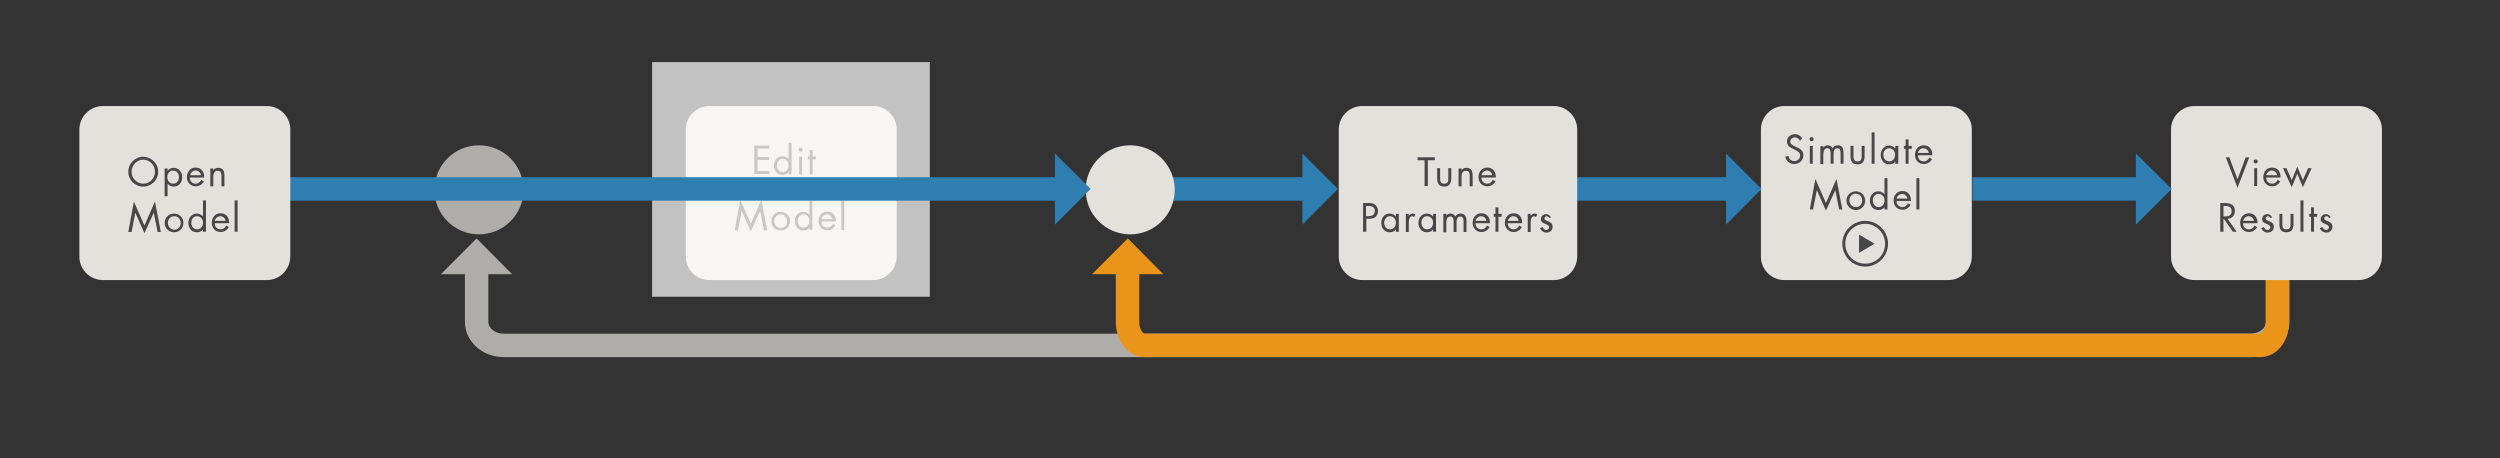 <?xml version="1.0" encoding="utf-8"?>
<!-- Generator: Adobe Illustrator 26.3.1, SVG Export Plug-In . SVG Version: 6.00 Build 0)  -->
<svg version="1.1" id="Layer_2" xmlns="http://www.w3.org/2000/svg" xmlns:xlink="http://www.w3.org/1999/xlink" x="0px" y="0px"
	 width="853.4px" height="156.4px" viewBox="0 0 853.4 156.4" style="enable-background:new 0 0 853.4 156.4;" xml:space="preserve"
	>
<rect x="0" y="0" width="853.4" height="156.4" fill="#333333" stroke="none"/>
<style type="text/css">
	.st0{fill:#E3E1DC;}
	.st1{fill:#474747;}
	.st2{opacity:0.7;}
	.st3{fill:#FFFFFF;}
	.st4{fill:#EA941A;}
	.st5{fill:#2F7EB2;}
</style>
<g>
	<path class="st0" d="M298.1,95.6h-56c-4.4,0-8-3.6-8-8V44.2c0-4.4,3.6-8,8-8h56c4.4,0,8,3.6,8,8v43.3
		C306.1,92,302.5,95.6,298.1,95.6z"/>
</g>
<g>
	<g>
		<path class="st1" d="M257.5,49.7h5.1v1h-4v2.9h3.9v1h-3.9v3.8h4v1h-5.1V49.7z"/>
	</g>
	<g>
		<path class="st1" d="M269.2,58.7L269.2,58.7c-0.5,0.7-1.3,1-2.1,1c-1.8,0-2.9-1.5-2.9-3.2c0-1.7,1.1-3.2,2.9-3.2
			c0.8,0,1.6,0.4,2.1,1h0v-5.5h1v10.7h-1V58.7z M265.2,56.4c0,1.2,0.7,2.3,2,2.3c1.3,0,2-1.1,2-2.3c0-1.2-0.8-2.2-2.1-2.2
			C266,54.2,265.2,55.3,265.2,56.4z"/>
	</g>
	<g>
		<path class="st1" d="M274,51.1c0,0.4-0.3,0.7-0.7,0.7c-0.4,0-0.7-0.3-0.7-0.7c0-0.4,0.3-0.7,0.7-0.7C273.6,50.4,274,50.7,274,51.1
			z M273.8,59.5h-1v-6.1h1V59.5z"/>
	</g>
	<g>
		<path class="st1" d="M277.4,59.5h-1v-5.1h-0.6v-1h0.6v-2.2h1v2.2h1.1v1h-1.1V59.5z"/>
	</g>
	<g>
		<path class="st1" d="M252.7,68.2l3.6,8.2l3.6-8.2l2,10.4h-1.1l-1.3-6.6h0l-3.2,7l-3.1-7h0l-1.3,6.6h-1.1L252.7,68.2z"/>
	</g>
	<g>
		<path class="st1" d="M263.3,75.5c0-1.8,1.4-3.2,3.2-3.2c1.8,0,3.2,1.4,3.2,3.2s-1.4,3.2-3.2,3.2C264.7,78.7,263.3,77.3,263.3,75.5
			z M264.3,75.5c0,1.2,0.9,2.3,2.2,2.3s2.2-1,2.2-2.3c0-1.2-0.9-2.3-2.2-2.3S264.3,74.2,264.3,75.5z"/>
	</g>
	<g>
		<path class="st1" d="M276.3,77.7L276.3,77.7c-0.5,0.7-1.3,1-2.1,1c-1.8,0-2.9-1.5-2.9-3.2c0-1.7,1.1-3.2,2.9-3.2
			c0.8,0,1.6,0.4,2.1,1h0v-5.5h1v10.7h-1V77.7z M272.3,75.4c0,1.2,0.7,2.3,2,2.3c1.3,0,2-1.1,2-2.3c0-1.2-0.8-2.2-2.1-2.2
			C273.1,73.2,272.3,74.3,272.3,75.4z"/>
	</g>
	<g>
		<path class="st1" d="M280.4,75.7c0,1.1,0.8,2,2,2c0.9,0,1.5-0.5,1.9-1.3l0.9,0.5c-0.6,1.1-1.6,1.7-2.8,1.7c-1.8,0-3-1.4-3-3.1
			c0-1.8,1.1-3.3,3-3.3c2,0,3,1.6,2.9,3.4H280.4z M284.1,74.8c-0.1-0.9-0.9-1.6-1.8-1.6c-0.9,0-1.7,0.7-1.9,1.6H284.1z"/>
	</g>
	<g>
		<path class="st1" d="M288.2,78.5h-1V67.8h1V78.5z"/>
	</g>
</g>
<g class="st2">
	<rect x="222.6" y="21.2" class="st3" width="94.8" height="80.1"/>
</g>
<g class="st2">
	<g>
		<path class="st0" d="M768.2,121.9H171.9c-7.3,0-13.2-5.4-13.2-12v-18h8v18c0,2.2,2.4,4,5.2,4h596.4c2.8,0,5.2-1.8,5.2-4V81.4h8
			v28.5C781.4,116.5,775.5,121.9,768.2,121.9z"/>
	</g>
	<g>
		<g>
			<polygon class="st0" points="150.5,93.6 174.8,93.6 162.7,81.4 			"/>
		</g>
	</g>
</g>
<g>
	<g>
		<path class="st4" d="M771.5,121.9H390.8c-5.5,0-9.9-5.3-9.9-12v-18h8v18c0,2.6,1.3,4,1.9,4h380.7c0.5,0,1.9-1.4,1.9-4V81.4h8v28.5
			C781.4,116.7,777.1,121.9,771.5,121.9z"/>
	</g>
	<g>
		<g>
			<polygon class="st4" points="372.8,93.6 397.1,93.6 385,81.4 			"/>
		</g>
	</g>
</g>
<g>
	<path class="st0" d="M805.1,95.6h-56c-4.4,0-8-3.6-8-8V44.2c0-4.4,3.6-8,8-8h56c4.4,0,8,3.6,8,8v43.3
		C813.1,92,809.6,95.6,805.1,95.6z"/>
</g>
<g>
	<g>
		<path class="st1" d="M763.8,61.2l2.8-7.5h1.2l-4,10.4l-4-10.4h1.2L763.8,61.2z"/>
	</g>
	<g>
		<path class="st1" d="M770.7,55.1c0,0.4-0.3,0.7-0.7,0.7c-0.4,0-0.7-0.3-0.7-0.7c0-0.4,0.3-0.7,0.7-0.7
			C770.4,54.4,770.7,54.7,770.7,55.1z M770.5,63.5h-1v-6.1h1V63.5z"/>
	</g>
	<g>
		<path class="st1" d="M773.6,60.7c0,1.1,0.8,2,2,2c0.9,0,1.5-0.5,1.9-1.3l0.9,0.5c-0.6,1.1-1.6,1.7-2.8,1.7c-1.8,0-3-1.4-3-3.1
			c0-1.8,1.1-3.3,3-3.3c2,0,3,1.6,2.9,3.4H773.6z M777.3,59.8c-0.1-0.9-0.9-1.6-1.8-1.6c-0.9,0-1.7,0.7-1.9,1.6H777.3z"/>
	</g>
	<g>
		<path class="st1" d="M782.3,61.5l1.9-4.6l1.9,4.6l1.8-4.1h1.2l-3,6.5l-1.9-4.6l-1.9,4.6l-3-6.5h1.2L782.3,61.5z"/>
	</g>
	<g>
		<path class="st1" d="M759,79.1h-1.1v-9.8h1.4c1.9,0,3.6,0.5,3.6,2.7c0,1.5-0.9,2.6-2.5,2.7l3.1,4.4h-1.3l-3-4.3H759V79.1z
			 M759,73.9h0.3c1.2,0,2.5-0.2,2.5-1.8c0-1.6-1.2-1.8-2.5-1.8H759V73.9z"/>
	</g>
	<g>
		<path class="st1" d="M765.7,76.3c0,1.1,0.8,2,2,2c0.9,0,1.5-0.5,1.9-1.3l0.9,0.5c-0.6,1.1-1.6,1.7-2.8,1.7c-1.8,0-3-1.4-3-3.1
			c0-1.8,1.1-3.3,3-3.3c2,0,3,1.6,2.9,3.4H765.7z M769.4,75.4c-0.1-0.9-0.9-1.6-1.8-1.6c-0.9,0-1.7,0.7-1.9,1.6H769.4z"/>
	</g>
	<g>
		<path class="st1" d="M775,74.4c-0.1-0.3-0.5-0.6-0.8-0.6c-0.4,0-0.8,0.3-0.8,0.7c0,0.6,0.7,0.8,1.4,1.1c0.7,0.3,1.4,0.7,1.4,1.8
			c0,1.2-0.9,2-2.1,2c-1,0-1.8-0.6-2.2-1.5l0.9-0.4c0.3,0.6,0.6,1,1.2,1c0.6,0,1-0.4,1-0.9c0-1.4-2.8-0.9-2.8-2.8
			c0-1,0.8-1.7,1.8-1.7c0.7,0,1.4,0.5,1.6,1.1L775,74.4z"/>
	</g>
	<g>
		<path class="st1" d="M779.1,76.4c0,1,0.1,1.9,1.4,1.9s1.4-0.9,1.4-1.9V73h1v3.5c0,1.6-0.6,2.8-2.4,2.8s-2.4-1.1-2.4-2.8V73h1V76.4
			z"/>
	</g>
	<g>
		<path class="st1" d="M786.3,79.1h-1V68.4h1V79.1z"/>
	</g>
	<g>
		<path class="st1" d="M789.9,79.1h-1V74h-0.6v-1h0.6v-2.2h1V73h1.1v1h-1.1V79.1z"/>
	</g>
	<g>
		<path class="st1" d="M795,74.4c-0.1-0.3-0.5-0.6-0.8-0.6c-0.4,0-0.8,0.3-0.8,0.7c0,0.6,0.7,0.8,1.4,1.1c0.7,0.3,1.4,0.7,1.4,1.8
			c0,1.2-0.9,2-2.1,2c-1,0-1.8-0.6-2.2-1.5l0.9-0.4c0.3,0.6,0.6,1,1.2,1c0.6,0,1-0.4,1-0.9c0-1.4-2.8-0.9-2.8-2.8
			c0-1,0.8-1.7,1.8-1.7c0.7,0,1.4,0.5,1.6,1.1L795,74.4z"/>
	</g>
</g>
<g>
	<g>
		<rect x="673.3" y="60.5" class="st5" width="57.4" height="8"/>
	</g>
	<g>
		<g>
			<polygon class="st5" points="729.1,52.4 729.1,76.7 741.3,64.5 			"/>
		</g>
	</g>
</g>
<g>
	<path class="st0" d="M665.1,95.6h-56c-4.4,0-8-3.6-8-8V44.2c0-4.4,3.6-8,8-8h56c4.4,0,8,3.6,8,8v43.3
		C673.1,92,669.5,95.6,665.1,95.6z"/>
</g>
<g>
	<g>
		<path class="st1" d="M614.4,48c-0.4-0.7-0.9-1.1-1.7-1.1c-0.9,0-1.6,0.6-1.6,1.5c0,0.8,0.9,1.2,1.5,1.5l0.6,0.3
			c1.3,0.6,2.4,1.2,2.4,2.8c0,1.7-1.4,3-3.1,3c-1.6,0-2.7-1-3.1-2.5l1.1-0.3c0.1,1,0.9,1.8,2,1.8s2-0.8,2-1.9c0-1.1-0.9-1.5-1.8-2
			l-0.6-0.3c-1.1-0.5-2.1-1.1-2.1-2.5c0-1.5,1.3-2.5,2.7-2.5c1.1,0,2,0.6,2.5,1.5L614.4,48z"/>
	</g>
	<g>
		<path class="st1" d="M619.1,47.5c0,0.4-0.3,0.7-0.7,0.7c-0.4,0-0.7-0.3-0.7-0.7c0-0.4,0.3-0.7,0.7-0.7
			C618.7,46.7,619.1,47.1,619.1,47.5z M618.8,55.9h-1v-6.1h1V55.9z"/>
	</g>
	<g>
		<path class="st1" d="M622.4,50.4L622.4,50.4c0.4-0.5,0.9-0.8,1.5-0.8c0.7,0,1.4,0.4,1.7,1c0.4-0.7,1.1-1,1.8-1
			c1.6,0,1.9,1.3,1.9,2.6v3.7h-1v-3.5c0-0.8-0.1-1.8-1.1-1.8c-1.2,0-1.3,1.2-1.3,2.1v3.2h-1v-3.5c0-0.8-0.1-1.8-1.1-1.8
			c-1.2,0-1.4,1.2-1.4,2.2v3.2h-1v-6.1h1V50.4z"/>
	</g>
	<g>
		<path class="st1" d="M632.7,53.2c0,1,0.1,1.9,1.4,1.9c1.3,0,1.4-0.9,1.4-1.9v-3.4h1v3.5c0,1.6-0.6,2.8-2.4,2.8
			c-1.8,0-2.4-1.1-2.4-2.8v-3.5h1V53.2z"/>
	</g>
	<g>
		<path class="st1" d="M639.9,55.9h-1V45.2h1V55.9z"/>
	</g>
	<g>
		<path class="st1" d="M648,55.9h-1v-0.8h0c-0.5,0.7-1.2,1-2.1,1c-1.8,0-2.9-1.5-2.9-3.2c0-1.7,1.1-3.2,2.9-3.2c0.8,0,1.6,0.4,2.1,1
			h0v-0.9h1V55.9z M642.9,52.8c0,1.2,0.7,2.3,2,2.3c1.3,0,2-1.1,2-2.3c0-1.2-0.8-2.2-2.1-2.2C643.7,50.6,642.9,51.6,642.9,52.8z"/>
	</g>
	<g>
		<path class="st1" d="M651.5,55.9h-1v-5.1h-0.6v-1h0.6v-2.2h1v2.2h1.1v1h-1.1V55.9z"/>
	</g>
	<g>
		<path class="st1" d="M654.7,53.1c0,1.1,0.8,2,2,2c0.9,0,1.5-0.5,1.9-1.3l0.9,0.5c-0.6,1.1-1.6,1.7-2.8,1.7c-1.8,0-3-1.4-3-3.1
			c0-1.8,1.1-3.3,3-3.3c2,0,3,1.6,2.9,3.4H654.7z M658.4,52.2c-0.1-0.9-0.9-1.6-1.8-1.6c-0.9,0-1.7,0.7-1.9,1.6H658.4z"/>
	</g>
	<g>
		<path class="st1" d="M619.7,61.1l3.6,8.2l3.6-8.2l2,10.4h-1.1l-1.3-6.6h0l-3.2,7l-3.1-7h0l-1.3,6.6h-1.1L619.7,61.1z"/>
	</g>
	<g>
		<path class="st1" d="M630.3,68.5c0-1.8,1.4-3.2,3.2-3.2s3.2,1.4,3.2,3.2c0,1.8-1.4,3.2-3.2,3.2S630.3,70.2,630.3,68.5z
			 M631.3,68.4c0,1.2,0.9,2.3,2.2,2.3s2.2-1,2.2-2.3c0-1.2-0.9-2.3-2.2-2.3S631.3,67.2,631.3,68.4z"/>
	</g>
	<g>
		<path class="st1" d="M643.3,70.7L643.3,70.7c-0.5,0.7-1.3,1-2.1,1c-1.8,0-2.9-1.5-2.9-3.2c0-1.7,1.1-3.2,2.9-3.2
			c0.8,0,1.6,0.4,2.1,1h0v-5.5h1v10.7h-1V70.7z M639.3,68.4c0,1.2,0.7,2.3,2,2.3c1.3,0,2-1.1,2-2.3c0-1.2-0.8-2.2-2.1-2.2
			C640.1,66.2,639.3,67.2,639.3,68.4z"/>
	</g>
	<g>
		<path class="st1" d="M647.4,68.7c0,1.1,0.8,2,2,2c0.9,0,1.5-0.5,1.9-1.3l0.9,0.5c-0.6,1.1-1.6,1.7-2.8,1.7c-1.8,0-3-1.4-3-3.1
			c0-1.8,1.1-3.3,3-3.3c2,0,3,1.6,2.9,3.4H647.4z M651.1,67.8c-0.1-0.9-0.9-1.6-1.8-1.6c-0.9,0-1.7,0.7-1.9,1.6H651.1z"/>
	</g>
	<g>
		<path class="st1" d="M655.2,71.5h-1V60.8h1V71.5z"/>
	</g>
</g>
<g>
	<g>
		<path class="st1" d="M636.7,91c-4.3,0-7.8-3.5-7.8-7.8c0-4.3,3.5-7.8,7.8-7.8c4.3,0,7.8,3.5,7.8,7.8C644.5,87.5,641,91,636.7,91z
			 M636.7,76.4c-3.7,0-6.8,3-6.8,6.8c0,3.7,3,6.8,6.8,6.8s6.8-3,6.8-6.8C643.5,79.5,640.4,76.4,636.7,76.4z"/>
	</g>
	<g>
		<polygon class="st1" points="639.9,83.2 634.6,80.1 634.6,86.3 		"/>
	</g>
</g>
<g>
	<g>
		<rect x="533.4" y="60.5" class="st5" width="57.4" height="8"/>
	</g>
	<g>
		<g>
			<polygon class="st5" points="589.2,52.4 589.2,76.7 601.3,64.5 			"/>
		</g>
	</g>
</g>
<g class="st2">
	<circle class="st0" cx="163.5" cy="64.8" r="15.2"/>
</g>
<g>
	<path class="st0" d="M530.4,95.6H465c-4.4,0-8-3.6-8-8V44.2c0-4.4,3.6-8,8-8h65.4c4.4,0,8,3.6,8,8v43.3
		C538.4,92,534.8,95.6,530.4,95.6z"/>
</g>
<g>
	<g>
		<path class="st1" d="M487.4,63.5h-1.1v-8.8h-2.4v-1h5.9v1h-2.4V63.5z"/>
	</g>
	<g>
		<path class="st1" d="M491.6,60.8c0,1,0.1,1.9,1.4,1.9s1.4-0.9,1.4-1.9v-3.4h1v3.5c0,1.6-0.6,2.8-2.4,2.8s-2.4-1.1-2.4-2.8v-3.5h1
			V60.8z"/>
	</g>
	<g>
		<path class="st1" d="M498.8,58.2L498.8,58.2c0.5-0.6,1-0.9,1.8-0.9c1.7,0,2.1,1.2,2.1,2.7v3.6h-1v-3.4c0-1-0.1-1.9-1.3-1.9
			c-1.4,0-1.5,1.3-1.5,2.4v2.9h-1v-6.1h1V58.2z"/>
	</g>
	<g>
		<path class="st1" d="M505.7,60.7c0,1.1,0.8,2,2,2c0.9,0,1.5-0.5,1.9-1.3l0.9,0.5c-0.6,1.1-1.6,1.7-2.8,1.7c-1.8,0-3-1.4-3-3.1
			c0-1.8,1.1-3.3,3-3.3c2,0,3,1.6,2.9,3.4H505.7z M509.4,59.8c-0.1-0.9-0.9-1.6-1.8-1.6c-0.9,0-1.7,0.7-1.9,1.6H509.4z"/>
	</g>
	<g>
		<path class="st1" d="M466.4,79.1h-1.1v-9.8h1.6c0.8,0,1.7,0,2.4,0.5c0.7,0.5,1.1,1.4,1.1,2.2c0,0.8-0.3,1.6-0.9,2.1
			c-0.7,0.5-1.5,0.6-2.3,0.6h-0.8V79.1z M466.4,73.8h0.7c1.2,0,2.2-0.4,2.2-1.8c0-1.6-1.3-1.7-2.6-1.7h-0.4V73.8z"/>
	</g>
	<g>
		<path class="st1" d="M477.5,79.1h-1v-0.8h0c-0.5,0.7-1.2,1-2.1,1c-1.8,0-2.9-1.5-2.9-3.2c0-1.7,1.1-3.2,2.9-3.2
			c0.8,0,1.6,0.4,2.1,1h0V73h1V79.1z M472.5,76c0,1.2,0.7,2.3,2,2.3c1.3,0,2-1.1,2-2.3c0-1.2-0.8-2.2-2.1-2.2
			C473.3,73.8,472.5,74.9,472.5,76z"/>
	</g>
	<g>
		<path class="st1" d="M480.9,73.7L480.9,73.7c0.4-0.5,0.7-0.8,1.4-0.8c0.4,0,0.6,0.1,0.9,0.3l-0.5,0.9c-0.2-0.1-0.4-0.3-0.6-0.3
			c-1.1,0-1.2,1.5-1.2,2.3v3.1h-1V73h1V73.7z"/>
	</g>
	<g>
		<path class="st1" d="M490.2,79.1h-1v-0.8h0c-0.5,0.7-1.2,1-2.1,1c-1.8,0-2.9-1.5-2.9-3.2c0-1.7,1.1-3.2,2.9-3.2
			c0.8,0,1.6,0.4,2.1,1h0V73h1V79.1z M485.2,76c0,1.2,0.7,2.3,2,2.3c1.3,0,2-1.1,2-2.3c0-1.2-0.8-2.2-2.1-2.2
			C485.9,73.8,485.2,74.9,485.2,76z"/>
	</g>
	<g>
		<path class="st1" d="M493.6,73.7L493.6,73.7c0.4-0.5,0.9-0.8,1.5-0.8c0.7,0,1.4,0.4,1.7,1c0.4-0.7,1.1-1,1.8-1c1.6,0,2,1.3,2,2.6
			v3.7h-1v-3.5c0-0.8-0.1-1.8-1.1-1.8c-1.2,0-1.3,1.2-1.3,2.1v3.2h-1v-3.5c0-0.8-0.1-1.8-1.1-1.8c-1.2,0-1.4,1.2-1.4,2.2v3.2h-1V73
			h1V73.7z"/>
	</g>
	<g>
		<path class="st1" d="M503.7,76.3c0,1.1,0.8,2,2,2c0.9,0,1.5-0.5,1.9-1.3l0.9,0.5c-0.6,1.1-1.6,1.7-2.8,1.7c-1.8,0-3-1.4-3-3.1
			c0-1.8,1.1-3.3,3-3.3c2,0,3,1.6,2.9,3.4H503.7z M507.4,75.4c-0.1-0.9-0.9-1.6-1.8-1.6c-0.9,0-1.7,0.7-1.9,1.6H507.4z"/>
	</g>
	<g>
		<path class="st1" d="M511.5,79.1h-1V74h-0.6v-1h0.6v-2.2h1V73h1.1v1h-1.1V79.1z"/>
	</g>
	<g>
		<path class="st1" d="M514.7,76.3c0,1.1,0.8,2,2,2c0.9,0,1.5-0.5,1.9-1.3l0.9,0.5c-0.6,1.1-1.6,1.7-2.8,1.7c-1.8,0-3-1.4-3-3.1
			c0-1.8,1.1-3.3,3-3.3c2,0,3,1.6,2.9,3.4H514.7z M518.4,75.4c-0.1-0.9-0.9-1.6-1.8-1.6c-0.9,0-1.7,0.7-1.9,1.6H518.4z"/>
	</g>
	<g>
		<path class="st1" d="M522.5,73.7L522.5,73.7c0.4-0.5,0.7-0.8,1.4-0.8c0.4,0,0.6,0.1,0.9,0.3l-0.5,0.9c-0.2-0.1-0.4-0.3-0.6-0.3
			c-1.1,0-1.2,1.5-1.2,2.3v3.1h-1V73h1V73.7z"/>
	</g>
	<g>
		<path class="st1" d="M528.8,74.4c-0.1-0.3-0.5-0.6-0.8-0.6c-0.4,0-0.8,0.3-0.8,0.7c0,0.6,0.7,0.8,1.4,1.1c0.7,0.3,1.4,0.7,1.4,1.8
			c0,1.2-0.9,2-2.1,2c-1,0-1.8-0.6-2.2-1.5l0.9-0.4c0.3,0.6,0.6,1,1.2,1c0.6,0,1-0.4,1-0.9c0-1.4-2.8-0.9-2.8-2.8
			c0-1,0.8-1.7,1.8-1.7c0.7,0,1.4,0.5,1.6,1.1L528.8,74.4z"/>
	</g>
</g>
<g>
	<g>
		<rect x="397" y="60.5" class="st5" width="49.2" height="8"/>
	</g>
	<g>
		<g>
			<polygon class="st5" points="444.6,52.4 444.6,76.7 456.7,64.5 			"/>
		</g>
	</g>
</g>
<g>
	<circle class="st0" cx="385.8" cy="64.8" r="15.2"/>
</g>
<g>
	<g>
		<rect x="90.7" y="60.5" class="st5" width="271" height="8"/>
	</g>
	<g>
		<g>
			<polygon class="st5" points="360.1,52.4 360.1,76.7 372.3,64.5 			"/>
		</g>
	</g>
</g>
<g>
	<path class="st0" d="M91.1,95.6h-56c-4.4,0-8-3.6-8-8V44.2c0-4.4,3.6-8,8-8h56c4.4,0,8,3.6,8,8v43.3C99.1,92,95.5,95.6,91.1,95.6z"
		/>
</g>
<g>
	<g>
		<path class="st1" d="M54,58.6c0,2.8-2.3,5.1-5.1,5.1c-2.8,0-5.1-2.2-5.1-5.1c0-2.8,2.3-5.1,5.1-5.1C51.7,53.6,54,55.8,54,58.6z
			 M44.9,58.6c0,2.2,1.8,4.1,4,4.1c2.2,0,4-1.8,4-4.1c0-2.2-1.8-4.1-4-4.1S44.9,56.4,44.9,58.6z"/>
	</g>
	<g>
		<path class="st1" d="M57.2,58.3L57.2,58.3c0.5-0.7,1.3-1,2.1-1c1.8,0,2.9,1.5,2.9,3.2c0,1.7-1.1,3.2-2.9,3.2c-0.8,0-1.6-0.4-2.1-1
			h0V67h-1v-9.5h1V58.3z M57.1,60.4c0,1.2,0.7,2.3,2,2.3c1.3,0,2-1.1,2-2.3c0-1.2-0.8-2.2-2.1-2.2C57.9,58.2,57.1,59.3,57.1,60.4z"
			/>
	</g>
	<g>
		<path class="st1" d="M64.8,60.7c0,1.1,0.8,2,2,2c0.9,0,1.5-0.5,1.9-1.3l0.9,0.5c-0.6,1.1-1.6,1.7-2.8,1.7c-1.8,0-3-1.4-3-3.1
			c0-1.8,1.1-3.3,3-3.3c2,0,3,1.6,2.9,3.4H64.8z M68.6,59.8c-0.1-0.9-0.9-1.6-1.8-1.6c-0.9,0-1.7,0.7-1.9,1.6H68.6z"/>
	</g>
	<g>
		<path class="st1" d="M72.7,58.2L72.7,58.2c0.5-0.6,1-0.9,1.8-0.9c1.7,0,2.1,1.2,2.1,2.7v3.6h-1v-3.4c0-1-0.1-1.9-1.3-1.9
			c-1.4,0-1.5,1.3-1.5,2.4v2.9h-1v-6.1h1V58.2z"/>
	</g>
	<g>
		<path class="st1" d="M45.7,68.8l3.6,8.2l3.6-8.2l2,10.4h-1.1l-1.3-6.6h0l-3.2,7l-3.1-7h0l-1.3,6.6h-1.1L45.7,68.8z"/>
	</g>
	<g>
		<path class="st1" d="M56.2,76.1c0-1.8,1.4-3.2,3.2-3.2c1.8,0,3.2,1.4,3.2,3.2c0,1.8-1.4,3.2-3.2,3.2
			C57.7,79.3,56.2,77.9,56.2,76.1z M57.3,76.1c0,1.2,0.9,2.3,2.2,2.3s2.2-1,2.2-2.3c0-1.2-0.9-2.3-2.2-2.3S57.3,74.8,57.3,76.1z"/>
	</g>
	<g>
		<path class="st1" d="M69.3,78.3L69.3,78.3c-0.5,0.7-1.3,1-2.1,1c-1.8,0-2.9-1.5-2.9-3.2c0-1.7,1.1-3.2,2.9-3.2
			c0.8,0,1.6,0.4,2.1,1h0v-5.5h1v10.7h-1V78.3z M65.3,76c0,1.2,0.7,2.3,2,2.3c1.3,0,2-1.1,2-2.3c0-1.2-0.8-2.2-2.1-2.2
			C66,73.8,65.3,74.9,65.3,76z"/>
	</g>
	<g>
		<path class="st1" d="M73.3,76.3c0,1.1,0.8,2,2,2c0.9,0,1.5-0.5,1.9-1.3l0.9,0.5c-0.6,1.1-1.6,1.7-2.8,1.7c-1.8,0-3-1.4-3-3.1
			c0-1.8,1.1-3.3,3-3.3c2,0,3,1.6,2.9,3.4H73.3z M77,75.4c-0.1-0.9-0.9-1.6-1.8-1.6c-0.9,0-1.7,0.7-1.9,1.6H77z"/>
	</g>
	<g>
		<path class="st1" d="M81.1,79.1h-1V68.4h1V79.1z"/>
	</g>
</g>
</svg>
